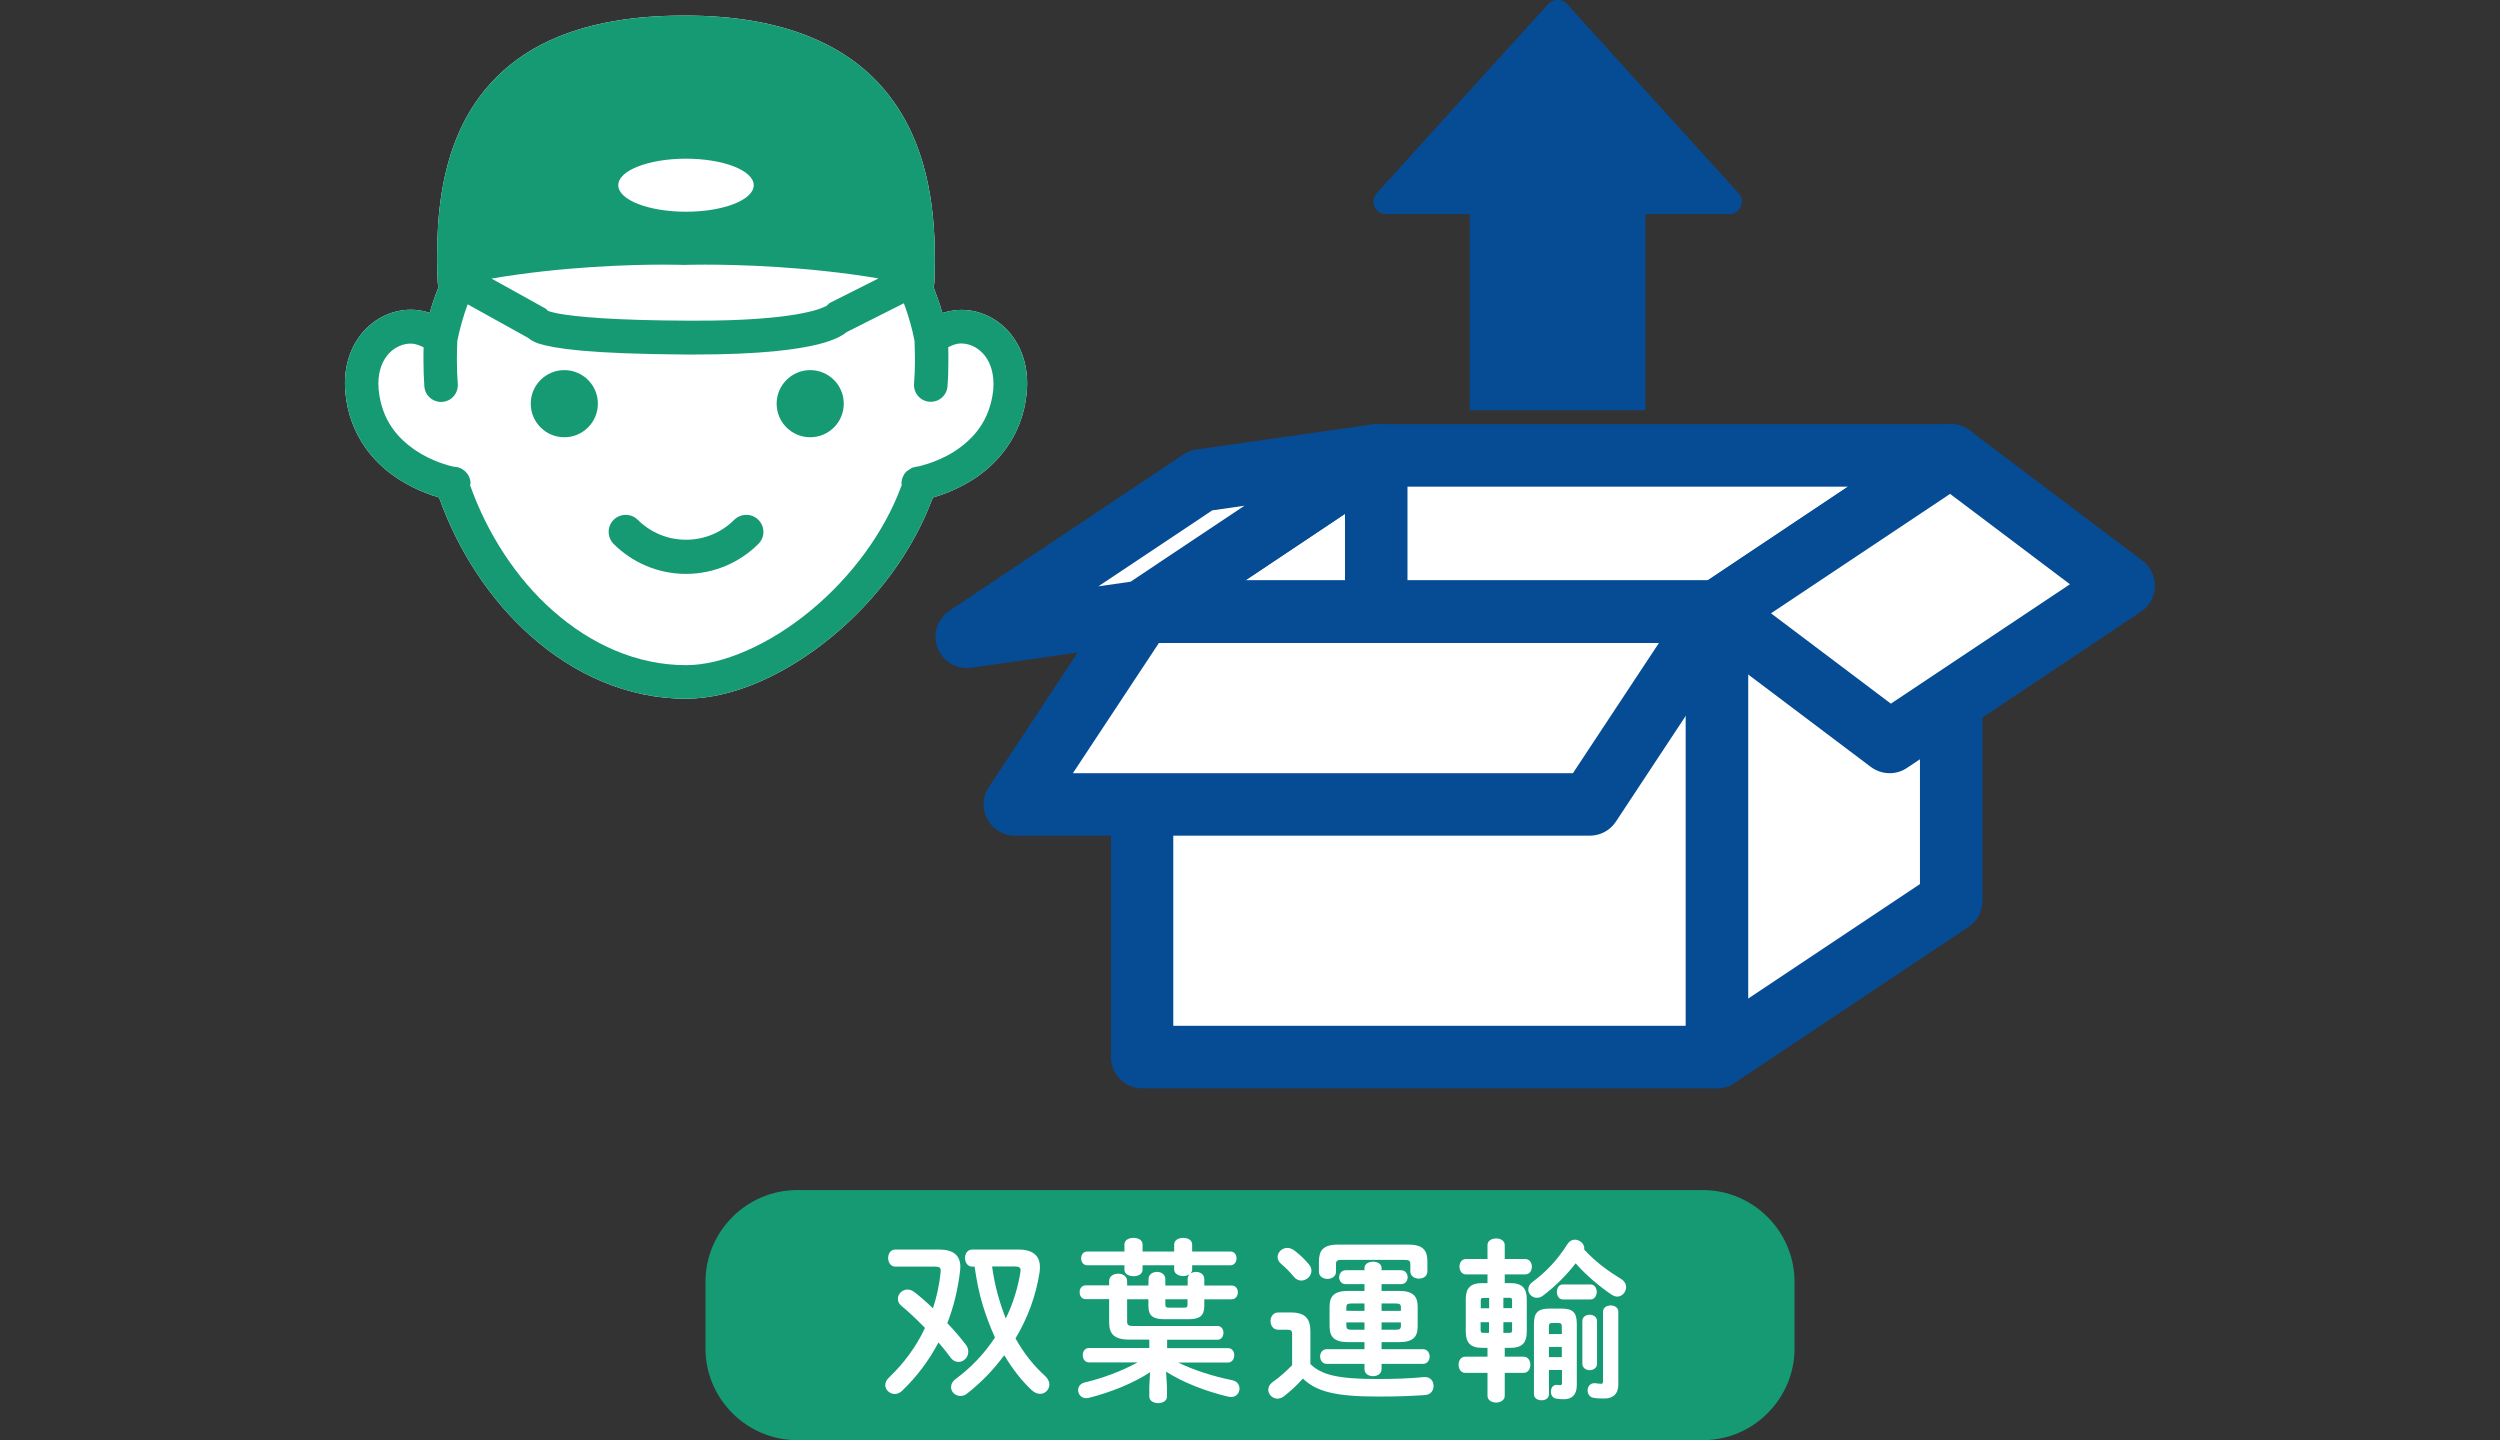<?xml version="1.0" encoding="utf-8"?>
<!-- Generator: Adobe Illustrator 24.0.2, SVG Export Plug-In . SVG Version: 6.00 Build 0)  -->
<svg version="1.1" id="レイヤー_1" xmlns="http://www.w3.org/2000/svg" xmlns:xlink="http://www.w3.org/1999/xlink" x="0px"
	 y="0px" viewBox="0 0 166.84 96.1" style="enable-background:new 0 0 166.84 96.1;" xml:space="preserve">
<rect x="0" y="0" width="166.84" height="96.1" fill="#333333" stroke="none"/>
<style type="text/css">
	.st0{fill:#054C95;}
	.st1{fill:#FFFFFF;}
	.st2{fill:none;}
	.st3{fill:#159A74;}
</style>
<g>
	<g>
		<path class="st0" d="M109.81,27.38V14.29h5.59c0.33,0,0.63-0.19,0.77-0.5c0.13-0.3,0.08-0.66-0.15-0.9L104.57,0.26
			c-0.32-0.35-0.92-0.35-1.24,0L91.88,12.89c-0.22,0.25-0.28,0.6-0.15,0.9c0.13,0.3,0.43,0.5,0.77,0.5h5.59v13.09
			C98.09,27.38,109.81,27.38,109.81,27.38z"/>
		<g>
			<g>
				<rect x="76.22" y="40.83" class="st1" width="38.37" height="29.72"/>
				<path class="st0" d="M114.59,72.63H76.22c-1.15,0-2.08-0.93-2.08-2.08V40.83c0-1.15,0.93-2.08,2.08-2.08h38.37
					c1.15,0,2.08,0.93,2.08,2.08v29.72C116.67,71.69,115.74,72.63,114.59,72.63z M78.3,68.46h34.2V42.91H78.3
					C78.3,42.91,78.3,68.46,78.3,68.46z"/>
			</g>
			<g>
				<polygon class="st1" points="114.59,70.54 130.21,60.12 130.21,30.4 114.59,40.83 				"/>
				<path class="st0" d="M114.59,72.63c-0.34,0-0.68-0.08-0.98-0.25c-0.68-0.36-1.1-1.07-1.1-1.84V40.83c0-0.7,0.35-1.35,0.93-1.73
					l15.62-10.43c0.64-0.43,1.46-0.47,2.14-0.1c0.68,0.36,1.1,1.07,1.1,1.84v29.72c0,0.7-0.35,1.35-0.93,1.73l-15.62,10.42
					C115.4,72.51,114.99,72.63,114.59,72.63z M116.67,41.94v24.7L128.13,59V34.3L116.67,41.94z"/>
			</g>
			<g>
				<polygon class="st1" points="130.21,30.4 91.84,30.4 76.22,40.83 114.59,40.83 				"/>
				<path class="st0" d="M114.59,42.91H76.22c-0.92,0-1.73-0.6-2-1.48c-0.27-0.88,0.07-1.83,0.84-2.34l15.62-10.43
					c0.34-0.23,0.75-0.35,1.16-0.35h38.37c0.92,0,1.73,0.6,2,1.48c0.27,0.88-0.07,1.83-0.84,2.34l-15.62,10.43
					C115.4,42.79,115,42.91,114.59,42.91z M83.1,38.74h30.86l9.37-6.26H92.47L83.1,38.74z"/>
			</g>
			<g>
				<polygon class="st1" points="130.21,30.4 141.74,39.09 126.12,49.51 114.59,40.83 				"/>
				<path class="st0" d="M126.11,51.6c-0.44,0-0.88-0.14-1.26-0.42l-11.53-8.69c-0.54-0.41-0.85-1.05-0.83-1.73
					c0.02-0.67,0.36-1.3,0.93-1.67l15.62-10.43c0.74-0.49,1.71-0.46,2.41,0.07l11.53,8.69c0.54,0.41,0.85,1.05,0.83,1.73
					c-0.02,0.68-0.36,1.3-0.93,1.67l-15.62,10.43C126.92,51.48,126.52,51.6,126.11,51.6z M118.19,40.93l8,6.03l11.95-7.97l-8-6.03
					L118.19,40.93z"/>
			</g>
			<g>
				<polygon class="st1" points="91.84,30.4 80.14,32.07 64.52,42.49 76.22,40.83 				"/>
				<path class="st0" d="M64.52,44.58c-0.85,0-1.63-0.52-1.95-1.34c-0.35-0.91-0.02-1.94,0.79-2.48l15.62-10.43
					c0.26-0.17,0.55-0.29,0.86-0.33l11.7-1.67c0.97-0.14,1.89,0.41,2.24,1.32s0.02,1.94-0.79,2.48L77.38,42.56
					c-0.26,0.17-0.55,0.29-0.86,0.33l-11.7,1.67C64.71,44.57,64.61,44.58,64.52,44.58z M80.9,34.06l-7.6,5.07l2.15-0.31l7.6-5.07
					L80.9,34.06z"/>
			</g>
			<g>
				<polygon class="st1" points="106.1,53.69 67.73,53.69 76.22,40.83 114.59,40.83 				"/>
				<path class="st0" d="M106.1,55.77H67.73c-0.77,0-1.47-0.42-1.84-1.1c-0.36-0.68-0.33-1.5,0.1-2.14l8.49-12.86
					c0.39-0.58,1.04-0.94,1.74-0.94h38.37c0.77,0,1.47,0.42,1.84,1.1c0.36,0.68,0.33,1.5-0.1,2.14l-8.49,12.86
					C107.45,55.42,106.8,55.77,106.1,55.77z M71.6,51.6h33.37l5.74-8.69H77.34L71.6,51.6z"/>
			</g>
			<g>
				<line class="st2" x1="91.84" y1="30.4" x2="91.84" y2="40.48"/>
				<rect x="89.76" y="30.4" class="st0" width="4.17" height="10.08"/>
			</g>
		</g>
		<g>
			<path class="st1" d="M67.25,22.06c-0.81-0.87-1.92-1.38-3.1-1.38c-0.42,0-0.84,0.08-1.26,0.21c-0.17-0.6-0.38-1.18-0.6-1.76
				c0.03-0.09,0.07-0.18,0.07-0.28c0.02-0.52,0.03-1.05,0.03-1.59c0-3.71-0.6-7.75-3.1-10.94c-2.5-3.2-6.84-5.3-13.66-5.28
				c-3.39,0-6.14,0.5-8.36,1.41c-3.33,1.35-5.43,3.68-6.61,6.32s-1.49,5.57-1.49,8.33c0,0.59,0.01,1.17,0.04,1.74
				c0,0.1,0.04,0.19,0.07,0.28c-0.23,0.58-0.44,1.16-0.6,1.76c-0.41-0.14-0.84-0.21-1.26-0.21c-1.17,0-2.29,0.51-3.1,1.38
				c-0.81,0.88-1.3,2.11-1.3,3.53c0,0.21,0.01,0.42,0.03,0.64c0.29,3,2.08,4.86,3.7,5.85c1.01,0.62,1.96,0.96,2.55,1.13
				c1.27,3.55,3.38,6.81,6.12,9.24c2.87,2.55,6.45,4.19,10.36,4.19c3.23-0.02,6.72-1.66,9.77-4.17c2.9-2.4,5.37-5.64,6.7-9.25
				l0.01-0.01c0.6-0.17,1.55-0.51,2.56-1.13c1.61-0.99,3.41-2.86,3.7-5.85c0.02-0.22,0.03-0.43,0.03-0.64
				C68.55,24.16,68.06,22.93,67.25,22.06z"/>
			<g>
				<path class="st3" d="M67.25,22.06c-0.81-0.87-1.92-1.38-3.1-1.38c-0.42,0-0.84,0.08-1.26,0.21c-0.17-0.6-0.38-1.18-0.6-1.76
					c0.03-0.09,0.07-0.18,0.07-0.28c0.02-0.52,0.03-1.05,0.03-1.59c0-3.71-0.6-7.75-3.1-10.94c-2.5-3.2-6.84-5.3-13.66-5.28
					c-3.39,0-6.14,0.5-8.36,1.41c-3.33,1.35-5.43,3.68-6.61,6.32s-1.49,5.57-1.49,8.33c0,0.59,0.01,1.17,0.04,1.74
					c0,0.1,0.04,0.19,0.07,0.28c-0.23,0.58-0.44,1.16-0.6,1.76c-0.41-0.14-0.84-0.21-1.26-0.21c-1.17,0-2.29,0.51-3.1,1.38
					c-0.81,0.88-1.3,2.11-1.3,3.53c0,0.21,0.01,0.42,0.03,0.64c0.29,3,2.08,4.86,3.7,5.85c1.01,0.62,1.96,0.96,2.55,1.13
					c1.27,3.55,3.38,6.81,6.12,9.24c2.87,2.55,6.45,4.19,10.36,4.19c3.23-0.02,6.72-1.66,9.77-4.17c2.9-2.4,5.37-5.64,6.7-9.25
					l0.01-0.01c0.6-0.17,1.55-0.51,2.56-1.13c1.61-0.99,3.41-2.86,3.7-5.85c0.02-0.22,0.03-0.43,0.03-0.64
					C68.55,24.16,68.06,22.93,67.25,22.06z M45.78,10.59c2.5,0,4.52,0.79,4.52,1.77s-2.02,1.77-4.52,1.77s-4.52-0.79-4.52-1.77
					S43.28,10.59,45.78,10.59z M44.3,17.66c0.84,0,1.32,0.02,1.32,0.02h0.04c0,0,0.5-0.02,1.37-0.02c2.22,0,6.85,0.12,11.6,0.92
					l-3.26,1.64l-0.28,0.25l-0.02-0.03l0,0c-0.21,0.16-2.14,0.98-8.72,0.96h-0.47c-4.94-0.02-7.4-0.26-8.54-0.46
					c-0.28-0.05-0.48-0.1-0.61-0.14l-0.17-0.06l0,0l0,0c-0.05-0.04-0.08-0.1-0.14-0.14l-3.62-2.01
					C37.55,17.78,42.13,17.66,44.3,17.66z M66.29,25.99c-0.23,2.18-1.42,3.38-2.65,4.17c-0.61,0.38-1.23,0.63-1.69,0.78
					c-0.23,0.07-0.41,0.12-0.54,0.16l-0.13,0.03l-0.12,0.01l-0.3,0.08l-0.35,0.23c-0.15,0.13-0.35,0.45-0.35,0.81l0.02,0.1
					c-1.15,3.18-3.41,6.18-6.06,8.37c-2.76,2.29-5.91,3.67-8.34,3.66c-3.26,0-6.32-1.37-8.88-3.63c-2.45-2.16-4.38-5.15-5.53-8.38
					l0.03-0.11c0.01-0.36-0.2-0.68-0.35-0.81c-0.28-0.24-0.41-0.24-0.5-0.28l-0.3-0.04c-0.25-0.05-1.44-0.35-2.56-1.11
					c-1.15-0.8-2.21-1.97-2.42-4.02l-0.02-0.42c0.02-1.79,1.13-2.65,2.16-2.66c0.28,0,0.57,0.1,0.86,0.25
					c-0.01,0.27-0.01,0.56-0.01,0.86c0,0.58,0.02,1.2,0.06,1.76c0.05,0.62,0.6,1.07,1.21,1.02c0.62-0.05,1.07-0.6,1.02-1.21
					c-0.04-0.46-0.06-1.03-0.06-1.57c0-0.48,0.01-0.93,0.03-1.3c0.17-0.84,0.4-1.64,0.69-2.43l4.02,2.23
					c0.21,0.17,0.42,0.28,0.69,0.38c1.07,0.34,3.35,0.7,9.93,0.74h0.48c4.42,0,6.87-0.33,8.31-0.69c1-0.26,1.52-0.53,1.85-0.8
					l3.83-1.93c0.3,0.8,0.54,1.63,0.71,2.49c0.01,0.36,0.03,0.81,0.03,1.3c0,0.54-0.02,1.1-0.06,1.57c-0.05,0.62,0.4,1.16,1.02,1.21
					s1.16-0.4,1.21-1.02c0.05-0.57,0.06-1.18,0.06-1.76c0-0.3,0-0.59-0.01-0.86c0.29-0.15,0.58-0.25,0.86-0.25
					c1.02,0.01,2.14,0.88,2.16,2.66L66.29,25.99z"/>
				<circle class="st3" cx="37.66" cy="26.94" r="2.24"/>
				<circle class="st3" cx="54.07" cy="26.94" r="2.24"/>
				<path class="st3" d="M49,34.69c-0.83,0.83-1.96,1.33-3.22,1.33c-1.26,0-2.39-0.51-3.22-1.33c-0.44-0.44-1.16-0.44-1.61,0
					c-0.44,0.44-0.44,1.16,0,1.61c1.23,1.23,2.95,2,4.83,2c1.88,0,3.6-0.77,4.83-2c0.45-0.44,0.45-1.16,0-1.61
					C50.17,34.25,49.45,34.25,49,34.69z"/>
			</g>
		</g>
	</g>
	<g>
		<g>
			<path class="st3" d="M119.76,89.99c0,3.36-2.75,6.12-6.12,6.12H53.2c-3.36,0-6.12-2.75-6.12-6.12v-4.45
				c0-3.36,2.75-6.12,6.12-6.12h60.44c3.36,0,6.12,2.75,6.12,6.12V89.99z"/>
		</g>
		<g>
			<g>
				<path class="st1" d="M62.69,83.39c0.94,0,1.4,0.4,1.4,1.16c0,0.08-0.01,0.17-0.02,0.28c-0.15,1.25-0.43,2.4-0.85,3.47
					c0.47,0.49,0.9,1,1.23,1.43c0.13,0.16,0.17,0.33,0.17,0.48c0,0.37-0.3,0.68-0.65,0.68c-0.19,0-0.4-0.09-0.56-0.33
					c-0.22-0.3-0.49-0.63-0.78-0.97c-0.63,1.2-1.44,2.28-2.43,3.23c-0.15,0.14-0.33,0.21-0.48,0.21c-0.34,0-0.64-0.27-0.64-0.59
					c0-0.16,0.07-0.34,0.24-0.5c1.01-0.97,1.83-2.07,2.41-3.32c-0.54-0.55-1.08-1.07-1.57-1.47c-0.17-0.14-0.24-0.31-0.24-0.47
					c0-0.33,0.29-0.62,0.64-0.62c0.15,0,0.3,0.05,0.45,0.16c0.37,0.28,0.8,0.66,1.25,1.09c0.26-0.77,0.43-1.58,0.52-2.45V84.8
					c0-0.19-0.08-0.27-0.36-0.27h-2.67c-0.31,0-0.48-0.29-0.48-0.57c0-0.29,0.16-0.57,0.48-0.57
					C59.75,83.39,62.69,83.39,62.69,83.39z M67.98,83.39c0.95,0,1.42,0.42,1.42,1.16c0,0.1,0,0.21-0.02,0.33
					c-0.24,1.61-0.81,3.1-1.61,4.44c0.55,0.98,1.21,1.82,1.98,2.51c0.2,0.19,0.28,0.38,0.28,0.57c0,0.34-0.28,0.62-0.62,0.62
					c-0.17,0-0.37-0.08-0.55-0.24c-0.68-0.63-1.29-1.42-1.84-2.34c-0.71,0.97-1.55,1.83-2.48,2.56c-0.15,0.12-0.3,0.16-0.45,0.16
					c-0.34,0-0.62-0.27-0.62-0.58c0-0.19,0.09-0.4,0.33-0.57c1.04-0.77,1.91-1.7,2.6-2.75c-0.31-0.69-0.58-1.39-0.8-2.11
					c-0.27-0.86-0.43-1.74-0.56-2.62h-0.16c-0.31,0-0.48-0.29-0.48-0.57c0-0.29,0.16-0.57,0.48-0.57L67.98,83.39L67.98,83.39z
					 M66.21,84.53c0.16,1.19,0.47,2.34,0.91,3.46c0.48-0.97,0.8-2.01,0.98-3.1c0.01-0.05,0.01-0.08,0.01-0.12
					c0-0.17-0.1-0.25-0.36-0.25h-1.54V84.53z"/>
				<path class="st1" d="M76.65,85.36c0-0.31,0.28-0.48,0.56-0.48s0.56,0.16,0.56,0.48v0.43h1.49v-0.43c0-0.17,0.07-0.25,0.13-0.33
					c-0.09,0.06-0.23,0.13-0.42,0.13c-0.3,0-0.61-0.15-0.61-0.43v-0.29h-2.11v0.3c0,0.29-0.3,0.43-0.6,0.43
					c-0.3,0-0.61-0.14-0.61-0.43v-0.3h-2.48c-0.27,0-0.41-0.23-0.41-0.47c0-0.22,0.14-0.45,0.41-0.45h2.48v-0.47
					c0-0.3,0.3-0.44,0.61-0.44c0.3,0,0.6,0.14,0.6,0.44v0.47h2.11v-0.47c0-0.3,0.3-0.44,0.61-0.44c0.29,0,0.59,0.14,0.59,0.44v0.47
					h2.55c0.28,0,0.41,0.23,0.41,0.45c0,0.23-0.13,0.47-0.41,0.47h-2.55v0.29c0,0.1-0.05,0.19-0.12,0.27
					c0.1-0.07,0.21-0.12,0.37-0.12c0.28,0,0.56,0.16,0.56,0.48v0.43h1.83c0.27,0,0.41,0.23,0.41,0.45c0,0.23-0.14,0.47-0.41,0.47
					h-1.83v0.45c0,0.65-0.31,0.88-1.06,0.88H77.7c-0.75,0-1.06-0.23-1.06-0.88v-0.45h-1.42v1.47c0,0.24,0.08,0.31,0.37,0.31h5.65
					c0.28,0,0.41,0.23,0.41,0.45c0,0.23-0.13,0.47-0.41,0.47h-3.35v0.56h4.06c0.28,0,0.42,0.23,0.42,0.48
					c0,0.23-0.14,0.48-0.42,0.48h-3.32c1.02,0.5,2.28,0.91,3.61,1.18c0.33,0.07,0.48,0.31,0.48,0.56c0,0.28-0.2,0.56-0.56,0.56
					c-0.06,0-0.12-0.01-0.19-0.02c-1.51-0.36-3-0.94-4.15-1.67l0.06,1.02v0.64c0,0.29-0.29,0.44-0.59,0.44
					c-0.29,0-0.59-0.15-0.59-0.44v-0.64l0.05-0.98c-1.15,0.75-2.63,1.34-4.09,1.71c-0.06,0.01-0.12,0.02-0.17,0.02
					c-0.34,0-0.54-0.27-0.54-0.54c0-0.22,0.14-0.44,0.44-0.51c1.25-0.3,2.47-0.76,3.53-1.34h-3.25c-0.27,0-0.41-0.24-0.41-0.48
					c0-0.25,0.14-0.48,0.41-0.48h4.03V89.4h-1.33c-1.04,0-1.35-0.4-1.35-1.15V86.7h-1.57c-0.27,0-0.4-0.23-0.4-0.47
					c0-0.22,0.13-0.45,0.4-0.45h1.57V85.5c0-0.34,0.3-0.5,0.61-0.5c0.29,0,0.59,0.16,0.59,0.5v0.29h1.42L76.65,85.36L76.65,85.36z
					 M77.77,86.71v0.36c0,0.15,0.06,0.2,0.24,0.2h1c0.19,0,0.24-0.05,0.24-0.2v-0.36H77.77z"/>
				<path class="st1" d="M87.45,91.03c0.72,0.72,1.84,1,4.46,1c1.22,0,2.24-0.04,3.12-0.13h0.08c0.37,0,0.56,0.29,0.56,0.59
					c0,0.29-0.17,0.58-0.56,0.61c-0.93,0.07-1.93,0.1-3.17,0.1c-2.84,0-4.1-0.34-4.99-1.2c-0.37,0.42-0.83,0.85-1.29,1.2
					c-0.13,0.09-0.27,0.14-0.4,0.14c-0.34,0-0.62-0.28-0.62-0.59c0-0.19,0.09-0.38,0.34-0.55c0.42-0.3,0.86-0.69,1.25-1.09v-2.08
					c0-0.22-0.05-0.29-0.35-0.29H85.3c-0.34,0-0.51-0.29-0.51-0.58c0-0.28,0.17-0.57,0.51-0.57h0.86c0.94,0,1.29,0.41,1.29,1.26
					C87.45,88.85,87.45,91.03,87.45,91.03z M87.33,84.35c0.13,0.15,0.19,0.31,0.19,0.46c0,0.35-0.33,0.65-0.68,0.65
					c-0.17,0-0.36-0.08-0.51-0.27c-0.27-0.33-0.51-0.57-0.84-0.85c-0.16-0.14-0.23-0.3-0.23-0.45c0-0.31,0.29-0.61,0.65-0.61
					c0.14,0,0.29,0.05,0.44,0.15C86.73,83.71,87.06,84.03,87.33,84.35z M89.53,84.08c-0.28,0-0.37,0.06-0.37,0.28v0.51
					c0,0.31-0.28,0.48-0.57,0.48c-0.28,0-0.57-0.16-0.57-0.48V84.2c0-0.73,0.26-1.14,1.28-1.14h4.69c1.01,0,1.27,0.41,1.27,1.14
					v0.64c0,0.33-0.28,0.49-0.57,0.49c-0.28,0-0.57-0.16-0.57-0.49v-0.48c0-0.22-0.09-0.28-0.37-0.28
					C93.75,84.08,89.53,84.08,89.53,84.08z M89.99,89.57c-0.94,0-1.26-0.34-1.26-1.06v-1.3c0-0.72,0.31-1.06,1.26-1.06h1.07V85.7
					h-1.25c-0.29,0-0.44-0.23-0.44-0.46c0-0.23,0.15-0.47,0.44-0.47h1.25v-0.15c0-0.28,0.29-0.42,0.57-0.42
					c0.29,0,0.57,0.14,0.57,0.42v0.15h1.29c0.3,0,0.45,0.23,0.45,0.47c0,0.23-0.15,0.46-0.45,0.46H92.2v0.45h1.15
					c0.94,0,1.26,0.34,1.26,1.06v1.3c0,0.72-0.31,1.06-1.26,1.06H92.2v0.47h2.76c0.3,0,0.45,0.25,0.45,0.49s-0.15,0.49-0.45,0.49
					H92.2v0.35c0,0.31-0.28,0.47-0.57,0.47c-0.28,0-0.57-0.15-0.57-0.47v-0.35h-2.52c-0.29,0-0.44-0.25-0.44-0.49
					s0.15-0.49,0.44-0.49h2.52v-0.47C91.06,89.57,89.99,89.57,89.99,89.57z M91.06,87.48v-0.49h-0.87c-0.27,0-0.34,0.06-0.34,0.26
					v0.23C89.85,87.48,91.06,87.48,91.06,87.48z M91.06,88.74v-0.49h-1.21v0.23c0,0.23,0.13,0.26,0.34,0.26
					C90.19,88.74,91.06,88.74,91.06,88.74z M92.2,87.48h1.29v-0.23c0-0.2-0.07-0.26-0.34-0.26H92.2
					C92.2,86.99,92.2,87.48,92.2,87.48z M92.2,88.25v0.49h0.95c0.27,0,0.34-0.06,0.34-0.26v-0.23C93.49,88.25,92.2,88.25,92.2,88.25
					z"/>
				<path class="st1" d="M98.91,89.95c-0.78,0-1.09-0.35-1.09-1.08V86.7c0-0.73,0.31-1.07,1.09-1.07h0.36v-0.58h-1.43
					c-0.29,0-0.44-0.26-0.44-0.52c0-0.26,0.15-0.51,0.44-0.51h1.43v-0.93c0-0.3,0.29-0.44,0.58-0.44c0.28,0,0.57,0.14,0.57,0.44
					v0.93h1.36c0.3,0,0.45,0.26,0.45,0.51c0,0.27-0.15,0.52-0.45,0.52h-1.36v0.58h0.38c0.78,0,1.09,0.34,1.09,1.07v2.17
					c0,0.77-0.34,1.08-1.09,1.08h-0.38v0.59h1.26c0.3,0,0.45,0.27,0.45,0.54c0,0.27-0.15,0.54-0.45,0.54h-1.26v1.53
					c0,0.3-0.29,0.45-0.57,0.45c-0.29,0-0.58-0.15-0.58-0.45v-1.53h-1.49c-0.29,0-0.44-0.27-0.44-0.54c0-0.27,0.15-0.54,0.44-0.54
					h1.49v-0.59H98.91z M98.97,86.62c-0.13,0-0.15,0.05-0.15,0.2v0.49h0.56v-0.69C99.38,86.62,98.97,86.62,98.97,86.62z
					 M98.81,88.24v0.51c0,0.12,0.02,0.2,0.15,0.2h0.41v-0.71H98.81z M100.33,87.3h0.58v-0.49c0-0.15-0.03-0.2-0.17-0.2h-0.41V87.3z
					 M100.33,88.95h0.41c0.14,0,0.17-0.05,0.17-0.2v-0.51h-0.58V88.95z M108.15,85.33c0.26,0.15,0.37,0.37,0.37,0.57
					c0,0.33-0.27,0.63-0.59,0.63c-0.12,0-0.23-0.04-0.36-0.12c-0.81-0.54-1.7-1.29-2.42-2.1c-0.61,0.79-1.33,1.51-2.17,2.15
					c-0.14,0.11-0.28,0.15-0.42,0.15c-0.31,0-0.57-0.26-0.57-0.55c0-0.17,0.08-0.36,0.29-0.51c0.88-0.66,1.62-1.41,2.33-2.53
					c0.13-0.2,0.3-0.29,0.49-0.29c0.31,0,0.63,0.26,0.63,0.57c0,0.04,0,0.06-0.01,0.09C106.5,84.24,107.42,84.89,108.15,85.33z
					 M103.37,91.43v1.62c0,0.27-0.24,0.4-0.5,0.4c-0.24,0-0.5-0.13-0.5-0.4v-4.7c0-0.76,0.27-1.02,1.05-1.02h0.77
					c0.79,0,1.04,0.27,1.04,1.02v4.1c0,0.64-0.34,0.93-0.85,0.93c-0.2,0-0.33-0.01-0.51-0.04c-0.26-0.04-0.37-0.24-0.37-0.47
					s0.13-0.45,0.37-0.45h0.06c0.08,0.01,0.13,0.02,0.21,0.02c0.06,0,0.1-0.04,0.1-0.16v-0.85H103.37z M104.23,88.55
					c0-0.2-0.05-0.26-0.23-0.26h-0.4c-0.19,0-0.23,0.06-0.23,0.26v0.48h0.86C104.23,89.03,104.23,88.55,104.23,88.55z M104.23,89.89
					h-0.86v0.68h0.86V89.89z M104.3,86.72c-0.27,0-0.4-0.26-0.4-0.5c0-0.26,0.13-0.5,0.4-0.5h1.85c0.27,0,0.41,0.25,0.41,0.5
					c0,0.24-0.14,0.5-0.41,0.5H104.3z M106.58,91.01c0,0.28-0.24,0.43-0.49,0.43c-0.24,0-0.49-0.15-0.49-0.43v-2.84
					c0-0.29,0.24-0.43,0.49-0.43c0.24,0,0.49,0.14,0.49,0.43V91.01z M108,92.4c0,0.64-0.37,0.93-0.91,0.93c-0.24,0-0.45,0-0.71-0.04
					c-0.29-0.03-0.43-0.27-0.43-0.49c0-0.26,0.16-0.49,0.45-0.49h0.06c0.19,0.02,0.28,0.04,0.4,0.04c0.07,0,0.12-0.04,0.12-0.16
					v-4.65c0-0.28,0.26-0.42,0.51-0.42c0.26,0,0.51,0.14,0.51,0.42V92.4z"/>
			</g>
		</g>
	</g>
</g>
</svg>
